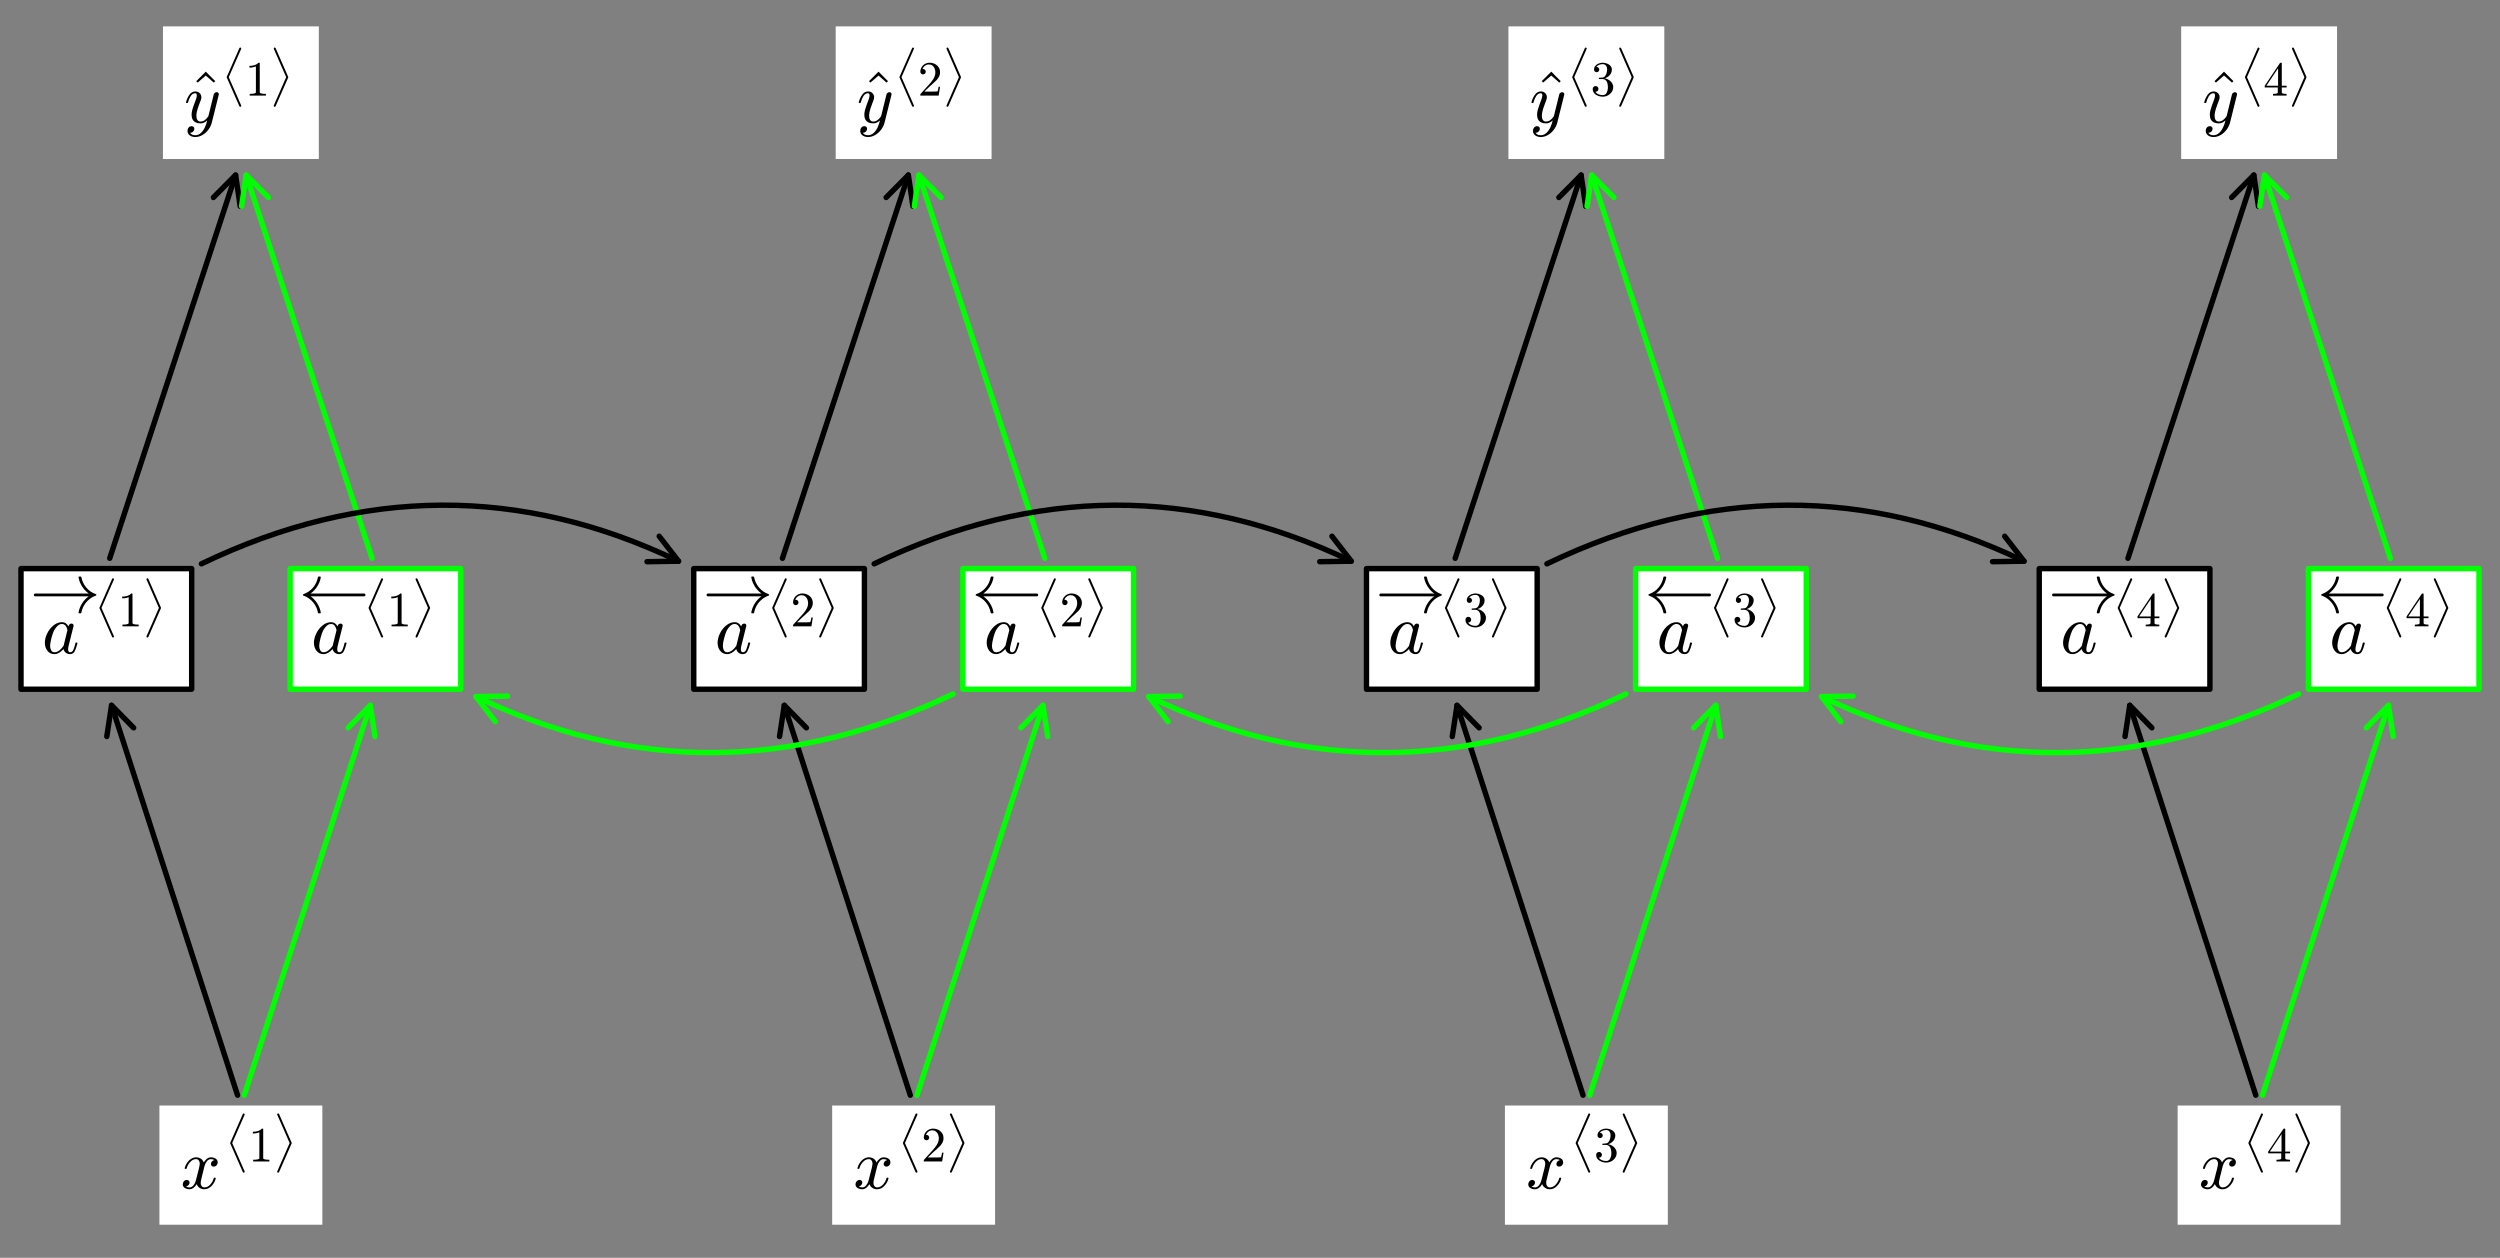 <?xml version="1.0" encoding="utf-8" standalone="no"?>
<!DOCTYPE svg PUBLIC "-//W3C//DTD SVG 1.1//EN"
  "http://www.w3.org/Graphics/SVG/1.1/DTD/svg11.dtd">
<!-- Created with matplotlib (https://matplotlib.org/) -->
<svg height="231.84pt" version="1.1" viewBox="0 0 460.8 231.84" width="460.8pt" xmlns="http://www.w3.org/2000/svg" xmlns:xlink="http://www.w3.org/1999/xlink">
 <rect x="0" y="0" width="460.8" height="231.84" fill="#808080" stroke="none"/>
 <defs>
  <style type="text/css">*{stroke-linecap:butt;stroke-linejoin:round;}</style>
 </defs>
 <g id="figure_1">
  <g id="patch_1">
   <path d="M 0 231.84 
L 460.8 231.84 
L 460.8 0 
L 0 0 
z
" style="fill:none;"/>
  </g>
  <g id="axes_1">
   <g id="text_1">
    <g id="patch_2">
     <path d="M 29.385 225.741 
L 59.415 225.741 
L 59.415 203.771 
L 29.385 203.771 
z
" style="fill:#ffffff;"/>
    </g>
    <!-- $x^{\langle 1 \rangle} $ -->
    <g transform="translate(33.285 219.138)scale(0.13 -0.13)">
     <defs>
      <path d="M 7.812 2.875 
Q 9.578 1.516 12.797 1.516 
Q 15.922 1.516 18.312 4.516 
Q 20.703 7.516 21.578 11.078 
L 26.125 28.812 
Q 27.203 33.641 27.203 35.406 
Q 27.203 37.891 25.812 39.75 
Q 24.422 41.609 21.922 41.609 
Q 18.75 41.609 15.969 39.625 
Q 13.188 37.641 11.281 34.594 
Q 9.375 31.547 8.594 28.422 
Q 8.406 27.781 7.812 27.781 
L 6.594 27.781 
Q 5.812 27.781 5.812 28.719 
L 5.812 29 
Q 6.781 32.719 9.125 36.25 
Q 11.469 39.797 14.859 41.984 
Q 18.266 44.188 22.125 44.188 
Q 25.781 44.188 28.734 42.234 
Q 31.688 40.281 32.906 36.922 
Q 34.625 39.984 37.281 42.078 
Q 39.938 44.188 43.109 44.188 
Q 45.266 44.188 47.5 43.422 
Q 49.75 42.672 51.172 41.109 
Q 52.594 39.547 52.594 37.203 
Q 52.594 34.672 50.953 32.828 
Q 49.312 31 46.781 31 
Q 45.172 31 44.094 32.031 
Q 43.016 33.062 43.016 34.625 
Q 43.016 36.719 44.453 38.297 
Q 45.906 39.891 47.906 40.188 
Q 46.094 41.609 42.922 41.609 
Q 39.703 41.609 37.328 38.625 
Q 34.969 35.641 33.984 31.984 
L 29.594 14.312 
Q 28.516 10.297 28.516 7.719 
Q 28.516 5.172 29.953 3.344 
Q 31.391 1.516 33.797 1.516 
Q 38.484 1.516 42.156 5.641 
Q 45.844 9.766 47.016 14.703 
Q 47.219 15.281 47.797 15.281 
L 49.031 15.281 
Q 49.422 15.281 49.656 15.016 
Q 49.906 14.75 49.906 14.406 
Q 49.906 14.312 49.812 14.109 
Q 48.391 8.156 43.844 3.516 
Q 39.312 -1.125 33.594 -1.125 
Q 29.938 -1.125 26.984 0.844 
Q 24.031 2.828 22.797 6.203 
Q 21.234 3.266 18.469 1.062 
Q 15.719 -1.125 12.594 -1.125 
Q 10.453 -1.125 8.172 -0.359 
Q 5.906 0.391 4.484 1.953 
Q 3.078 3.516 3.078 5.906 
Q 3.078 8.25 4.703 10.172 
Q 6.344 12.109 8.797 12.109 
Q 10.453 12.109 11.578 11.109 
Q 12.703 10.109 12.703 8.5 
Q 12.703 6.391 11.297 4.828 
Q 9.906 3.266 7.812 2.875 
z
" id="Cmmi10-120"/>
      <path d="M 35.5 -114.797 
L 10.016 -56.781 
Q 9.812 -56.5 9.812 -56 
Q 9.812 -55.516 10.016 -55.328 
L 35.5 2.781 
Q 35.984 4 37.312 4 
Q 38.031 4 38.672 3.359 
Q 39.312 2.734 39.312 2 
Q 39.312 1.516 39.203 1.312 
L 14.016 -56 
L 39.203 -113.281 
Q 39.312 -113.484 39.312 -114.016 
Q 39.312 -114.75 38.672 -115.375 
Q 38.031 -116.016 37.312 -116.016 
Q 36.031 -116.016 35.5 -114.797 
z
" id="Cmex10-173"/>
      <path d="M 9.281 0 
L 9.281 3.516 
Q 21.781 3.516 21.781 6.688 
L 21.781 59.188 
Q 16.609 56.688 8.688 56.688 
L 8.688 60.203 
Q 20.953 60.203 27.203 66.609 
L 28.609 66.609 
Q 28.953 66.609 29.266 66.328 
Q 29.594 66.062 29.594 65.719 
L 29.594 6.688 
Q 29.594 3.516 42.094 3.516 
L 42.094 0 
z
" id="Cmr10-49"/>
      <path d="M 7.812 -114.016 
Q 7.812 -113.484 8.016 -113.281 
L 33.109 -56 
L 8.016 1.312 
Q 7.812 1.516 7.812 2 
Q 7.812 2.734 8.391 3.359 
Q 8.984 4 9.812 4 
Q 10.984 4 11.719 2.781 
L 37.203 -55.328 
Q 37.312 -55.516 37.312 -56 
Q 37.312 -56.5 37.203 -56.781 
L 11.719 -114.797 
Q 10.938 -116.016 9.812 -116.016 
Q 8.984 -116.016 8.391 -115.375 
Q 7.812 -114.75 7.812 -114.016 
z
" id="Cmex10-174"/>
     </defs>
     <use transform="translate(0 0.597)" xlink:href="#Cmmi10-120"/>
     <use transform="translate(63.383 104.202)scale(0.7)" xlink:href="#Cmex10-173"/>
     <use transform="translate(96.435 38.861)scale(0.7)" xlink:href="#Cmr10-49"/>
     <use transform="translate(131.435 104.202)scale(0.7)" xlink:href="#Cmex10-174"/>
    </g>
   </g>
   <g id="text_2">
    <g id="patch_3">
     <path d="M 3.87 127.035 
L 35.33 127.035 
L 35.33 104.805 
L 3.87 104.805 
z
" style="fill:#ffffff;stroke:#000000;stroke-linejoin:miter;"/>
    </g>
    <!-- $\overrightarrow{a}^{\;\langle 1 \rangle} $ -->
    <g transform="translate(7.77 120.431)scale(0.13 -0.13)">
     <defs>
      <path d="M 7.516 23 
Q 6.688 23 6.141 23.625 
Q 5.609 24.266 5.609 25 
Q 5.609 25.734 6.141 26.359 
Q 6.688 27 7.516 27 
L 83.406 27 
Q 79.594 29.734 76.656 33.328 
Q 73.734 36.922 71.781 41.047 
Q 69.828 45.172 69 49.812 
Q 69 51.125 70.016 51.125 
L 72.016 51.125 
Q 72.359 51.125 72.625 50.828 
Q 72.906 50.531 73 50.203 
Q 73.828 45.906 75.609 42.219 
Q 77.391 38.531 80.078 35.344 
Q 82.766 32.172 86.078 29.875 
Q 89.406 27.594 93.609 26.125 
Q 94.281 25.688 94.281 25 
Q 94.281 24.219 93.609 24.031 
Q 88.375 22.219 84.031 18.625 
Q 79.688 15.047 76.859 10.188 
Q 74.031 5.328 73 -0.203 
Q 72.906 -0.531 72.609 -0.828 
Q 72.312 -1.125 72.016 -1.125 
L 70.016 -1.125 
Q 69 -1.125 69 0.203 
Q 70.266 7.031 74.062 13.062 
Q 77.875 19.094 83.406 23 
z
" id="Cmsy10-33"/>
      <path d="M 17.391 -1.125 
Q 11.078 -1.125 7.438 3.641 
Q 3.812 8.406 3.812 14.891 
Q 3.812 21.297 7.125 28.172 
Q 10.453 35.062 16.094 39.625 
Q 21.734 44.188 28.219 44.188 
Q 31.203 44.188 33.547 42.578 
Q 35.891 40.969 37.203 38.188 
Q 38.328 42.188 41.609 42.188 
Q 42.875 42.188 43.719 41.422 
Q 44.578 40.672 44.578 39.406 
Q 44.578 39.109 44.547 38.953 
Q 44.531 38.812 44.484 38.625 
L 37.5 10.688 
Q 36.812 7.719 36.812 5.812 
Q 36.812 1.516 39.703 1.516 
Q 42.828 1.516 44.453 5.484 
Q 46.094 9.469 47.219 14.703 
Q 47.406 15.281 48 15.281 
L 49.219 15.281 
Q 49.609 15.281 49.844 14.938 
Q 50.094 14.594 50.094 14.312 
Q 48.344 7.328 46.266 3.094 
Q 44.188 -1.125 39.5 -1.125 
Q 36.141 -1.125 33.547 0.844 
Q 30.953 2.828 30.328 6.109 
Q 23.875 -1.125 17.391 -1.125 
z
M 17.484 1.516 
Q 21.094 1.516 24.484 4.219 
Q 27.875 6.938 30.328 10.594 
Q 30.422 10.688 30.422 10.891 
L 35.797 32.625 
L 35.891 32.906 
Q 35.297 36.469 33.312 39.031 
Q 31.344 41.609 27.984 41.609 
Q 24.609 41.609 21.703 38.844 
Q 18.797 36.078 16.797 32.328 
Q 14.844 28.328 13.062 21.344 
Q 11.281 14.359 11.281 10.5 
Q 11.281 7.031 12.766 4.266 
Q 14.266 1.516 17.484 1.516 
z
" id="Cmmi10-97"/>
     </defs>
     <use transform="translate(-17.414 57.875)" xlink:href="#Cmsy10-33"/>
     <use transform="translate(0 0.062)" xlink:href="#Cmmi10-97"/>
     <use transform="translate(74.318 103.668)scale(0.7)" xlink:href="#Cmex10-173"/>
     <use transform="translate(107.37 38.327)scale(0.7)" xlink:href="#Cmr10-49"/>
     <use transform="translate(142.37 103.668)scale(0.7)" xlink:href="#Cmex10-174"/>
    </g>
   </g>
   <g id="patch_4">
    <path d="M 20.56 130.005 
Q 32 165.404 43.784 201.867 
" style="fill:none;stroke:#000000;stroke-linecap:round;"/>
    <path d="M 19.685 135.753 
L 20.56 130.005 
L 24.633 134.154 
" style="fill:none;stroke:#000000;stroke-linecap:round;"/>
   </g>
   <g id="text_3">
    <g id="patch_5">
     <path d="M 30.035 29.304 
L 58.765 29.304 
L 58.765 4.864 
L 30.035 4.864 
z
" style="fill:#ffffff;"/>
    </g>
    <!-- $\hat{y}^{\langle 1 \rangle} $ -->
    <g transform="translate(33.935 22.674)scale(0.13 -0.13)">
     <defs>
      <path d="M 13.484 53.812 
L 11.531 55.906 
L 25 69.391 
L 38.375 55.906 
L 36.375 53.812 
L 25 63.812 
z
" id="Cmr10-94"/>
      <path d="M 8.406 -14.312 
Q 10.5 -17.922 15.719 -17.922 
Q 20.453 -17.922 23.922 -14.594 
Q 27.391 -11.281 29.516 -6.562 
Q 31.641 -1.859 32.812 3.078 
Q 28.375 -1.125 23.188 -1.125 
Q 19.234 -1.125 16.453 0.234 
Q 13.672 1.609 12.125 4.312 
Q 10.594 7.031 10.594 10.891 
Q 10.594 14.156 11.469 17.594 
Q 12.359 21.047 13.938 25.266 
Q 15.531 29.5 16.703 32.625 
Q 18.016 36.281 18.016 38.625 
Q 18.016 41.609 15.828 41.609 
Q 11.859 41.609 9.297 37.531 
Q 6.734 33.453 5.516 28.422 
Q 5.328 27.781 4.688 27.781 
L 3.516 27.781 
Q 2.688 27.781 2.688 28.719 
L 2.688 29 
Q 4.297 34.969 7.609 39.578 
Q 10.938 44.188 16.016 44.188 
Q 19.578 44.188 22.047 41.844 
Q 24.516 39.5 24.516 35.891 
Q 24.516 34.031 23.688 31.984 
Q 23.25 30.766 21.688 26.656 
Q 20.125 22.562 19.281 19.875 
Q 18.453 17.188 17.922 14.594 
Q 17.391 12.016 17.391 9.422 
Q 17.391 6.109 18.797 3.812 
Q 20.219 1.516 23.297 1.516 
Q 29.5 1.516 34.422 9.078 
L 42 39.891 
Q 42.328 41.219 43.547 42.156 
Q 44.781 43.109 46.188 43.109 
Q 47.406 43.109 48.312 42.328 
Q 49.219 41.547 49.219 40.281 
Q 49.219 39.703 49.125 39.5 
L 39.203 -0.297 
Q 37.891 -5.422 34.375 -10.109 
Q 30.859 -14.797 25.906 -17.656 
Q 20.953 -20.516 15.578 -20.516 
Q 12.984 -20.516 10.438 -19.5 
Q 7.906 -18.5 6.344 -16.5 
Q 4.781 -14.5 4.781 -11.812 
Q 4.781 -9.078 6.391 -7.078 
Q 8.016 -5.078 10.688 -5.078 
Q 12.312 -5.078 13.406 -6.078 
Q 14.5 -7.078 14.5 -8.688 
Q 14.5 -10.984 12.781 -12.688 
Q 11.078 -14.406 8.797 -14.406 
Q 8.688 -14.359 8.594 -14.328 
Q 8.5 -14.312 8.406 -14.312 
z
" id="Cmmi10-121"/>
     </defs>
     <use transform="translate(5.725 3.472)" xlink:href="#Cmr10-94"/>
     <use transform="translate(0 0.597)" xlink:href="#Cmmi10-121"/>
     <use transform="translate(53.488 104.202)scale(0.7)" xlink:href="#Cmex10-173"/>
     <use transform="translate(86.539 38.861)scale(0.7)" xlink:href="#Cmr10-49"/>
     <use transform="translate(121.539 104.202)scale(0.7)" xlink:href="#Cmex10-174"/>
    </g>
   </g>
   <g id="patch_6">
    <path d="M 43.426 32.269 
Q 31.999 67.056 20.224 102.905 
" style="fill:none;stroke:#000000;stroke-linecap:round;"/>
    <path d="M 39.333 36.398 
L 43.426 32.269 
L 44.273 38.021 
" style="fill:none;stroke:#000000;stroke-linecap:round;"/>
   </g>
   <g id="text_4">
    <g id="patch_7">
     <path d="M 53.47 127.035 
L 84.93 127.035 
L 84.93 104.805 
L 53.47 104.805 
z
" style="fill:#ffffff;stroke:#00ff00;stroke-linejoin:miter;"/>
    </g>
    <!-- $\overleftarrow{a}^{\;\langle 1 \rangle} $ -->
    <g transform="translate(57.37 120.431)scale(0.13 -0.13)">
     <defs>
      <path d="M 26.906 -0.203 
Q 26.172 3.906 24.391 7.719 
Q 22.609 11.531 19.922 14.703 
Q 17.234 17.875 13.812 20.266 
Q 10.406 22.656 6.391 24.031 
Q 5.609 24.172 5.609 25 
Q 5.609 25.734 6.391 26.125 
Q 10.453 27.547 13.844 29.859 
Q 17.234 32.172 19.922 35.344 
Q 22.609 38.531 24.391 42.328 
Q 26.172 46.141 26.906 50.203 
Q 27.156 51.125 27.875 51.125 
L 29.891 51.125 
Q 30.906 51.125 30.906 49.812 
Q 29.781 43.172 26 37.156 
Q 22.219 31.156 16.5 27 
L 92.391 27 
Q 93.219 27 93.75 26.359 
Q 94.281 25.734 94.281 25 
Q 94.281 24.266 93.75 23.625 
Q 93.219 23 92.391 23 
L 16.5 23 
Q 22.125 19 25.953 12.922 
Q 29.781 6.844 30.906 0.203 
Q 30.906 -1.125 29.891 -1.125 
L 27.875 -1.125 
Q 27.156 -1.125 26.906 -0.203 
z
" id="Cmsy10-195"/>
     </defs>
     <use transform="translate(-17.414 57.875)" xlink:href="#Cmsy10-195"/>
     <use transform="translate(0 0.062)" xlink:href="#Cmmi10-97"/>
     <use transform="translate(74.318 103.668)scale(0.7)" xlink:href="#Cmex10-173"/>
     <use transform="translate(107.37 38.327)scale(0.7)" xlink:href="#Cmr10-49"/>
     <use transform="translate(142.37 103.668)scale(0.7)" xlink:href="#Cmex10-174"/>
    </g>
   </g>
   <g id="patch_8">
    <path d="M 68.24 130.005 
Q 56.8 165.404 45.016 201.867 
" style="fill:none;stroke:#00ff00;stroke-linecap:round;"/>
    <path d="M 64.167 134.154 
L 68.24 130.005 
L 69.115 135.753 
" style="fill:none;stroke:#00ff00;stroke-linecap:round;"/>
   </g>
   <g id="patch_9">
    <path d="M 45.374 32.269 
Q 56.801 67.056 68.576 102.905 
" style="fill:none;stroke:#00ff00;stroke-linecap:round;"/>
    <path d="M 44.527 38.021 
L 45.374 32.269 
L 49.467 36.398 
" style="fill:none;stroke:#00ff00;stroke-linecap:round;"/>
   </g>
   <g id="text_5">
    <g id="patch_10">
     <path d="M 153.385 225.741 
L 183.415 225.741 
L 183.415 203.771 
L 153.385 203.771 
z
" style="fill:#ffffff;"/>
    </g>
    <!-- $x^{\langle 2 \rangle} $ -->
    <g transform="translate(157.285 219.138)scale(0.13 -0.13)">
     <defs>
      <path d="M 4.984 0 
L 4.984 2.688 
Q 4.984 2.938 5.172 3.219 
L 20.703 20.406 
Q 24.219 24.219 26.406 26.797 
Q 28.609 29.391 30.75 32.766 
Q 32.906 36.141 34.156 39.625 
Q 35.406 43.109 35.406 47.016 
Q 35.406 51.125 33.891 54.859 
Q 32.375 58.594 29.375 60.844 
Q 26.375 63.094 22.125 63.094 
Q 17.781 63.094 14.312 60.469 
Q 10.844 57.859 9.422 53.719 
Q 9.812 53.812 10.5 53.812 
Q 12.75 53.812 14.328 52.297 
Q 15.922 50.781 15.922 48.391 
Q 15.922 46.094 14.328 44.5 
Q 12.75 42.922 10.5 42.922 
Q 8.156 42.922 6.562 44.547 
Q 4.984 46.188 4.984 48.391 
Q 4.984 52.156 6.391 55.438 
Q 7.812 58.734 10.469 61.297 
Q 13.141 63.875 16.484 65.234 
Q 19.828 66.609 23.578 66.609 
Q 29.297 66.609 34.219 64.188 
Q 39.156 61.766 42.031 57.344 
Q 44.922 52.938 44.922 47.016 
Q 44.922 42.672 43.016 38.766 
Q 41.109 34.859 38.125 31.656 
Q 35.156 28.469 30.516 24.406 
Q 25.875 20.359 24.422 19 
L 13.094 8.109 
L 22.703 8.109 
Q 29.781 8.109 34.547 8.219 
Q 39.312 8.344 39.594 8.594 
Q 40.766 9.859 42 17.828 
L 44.922 17.828 
L 42.094 0 
z
" id="Cmr10-50"/>
     </defs>
     <use transform="translate(0 0.597)" xlink:href="#Cmmi10-120"/>
     <use transform="translate(63.383 104.202)scale(0.7)" xlink:href="#Cmex10-173"/>
     <use transform="translate(96.435 38.861)scale(0.7)" xlink:href="#Cmr10-50"/>
     <use transform="translate(131.435 104.202)scale(0.7)" xlink:href="#Cmex10-174"/>
    </g>
   </g>
   <g id="text_6">
    <g id="patch_11">
     <path d="M 127.87 127.035 
L 159.33 127.035 
L 159.33 104.805 
L 127.87 104.805 
z
" style="fill:#ffffff;stroke:#000000;stroke-linejoin:miter;"/>
    </g>
    <!-- $\overrightarrow{a}^{\;\langle 2 \rangle} $ -->
    <g transform="translate(131.77 120.431)scale(0.13 -0.13)">
     <use transform="translate(-17.414 57.875)" xlink:href="#Cmsy10-33"/>
     <use transform="translate(0 0.062)" xlink:href="#Cmmi10-97"/>
     <use transform="translate(74.318 103.668)scale(0.7)" xlink:href="#Cmex10-173"/>
     <use transform="translate(107.37 38.327)scale(0.7)" xlink:href="#Cmr10-50"/>
     <use transform="translate(142.37 103.668)scale(0.7)" xlink:href="#Cmex10-174"/>
    </g>
   </g>
   <g id="patch_12">
    <path d="M 144.56 130.005 
Q 156 165.404 167.784 201.867 
" style="fill:none;stroke:#000000;stroke-linecap:round;"/>
    <path d="M 143.685 135.753 
L 144.56 130.005 
L 148.633 134.154 
" style="fill:none;stroke:#000000;stroke-linecap:round;"/>
   </g>
   <g id="text_7">
    <g id="patch_13">
     <path d="M 154.035 29.304 
L 182.765 29.304 
L 182.765 4.864 
L 154.035 4.864 
z
" style="fill:#ffffff;"/>
    </g>
    <!-- $\hat{y}^{\langle 2 \rangle} $ -->
    <g transform="translate(157.935 22.674)scale(0.13 -0.13)">
     <use transform="translate(5.725 3.472)" xlink:href="#Cmr10-94"/>
     <use transform="translate(0 0.597)" xlink:href="#Cmmi10-121"/>
     <use transform="translate(53.488 104.202)scale(0.7)" xlink:href="#Cmex10-173"/>
     <use transform="translate(86.539 38.861)scale(0.7)" xlink:href="#Cmr10-50"/>
     <use transform="translate(121.539 104.202)scale(0.7)" xlink:href="#Cmex10-174"/>
    </g>
   </g>
   <g id="patch_14">
    <path d="M 167.426 32.269 
Q 155.999 67.056 144.224 102.905 
" style="fill:none;stroke:#000000;stroke-linecap:round;"/>
    <path d="M 163.333 36.398 
L 167.426 32.269 
L 168.273 38.021 
" style="fill:none;stroke:#000000;stroke-linecap:round;"/>
   </g>
   <g id="text_8">
    <g id="patch_15">
     <path d="M 177.47 127.035 
L 208.93 127.035 
L 208.93 104.805 
L 177.47 104.805 
z
" style="fill:#ffffff;stroke:#00ff00;stroke-linejoin:miter;"/>
    </g>
    <!-- $\overleftarrow{a}^{\;\langle 2 \rangle} $ -->
    <g transform="translate(181.37 120.431)scale(0.13 -0.13)">
     <use transform="translate(-17.414 57.875)" xlink:href="#Cmsy10-195"/>
     <use transform="translate(0 0.062)" xlink:href="#Cmmi10-97"/>
     <use transform="translate(74.318 103.668)scale(0.7)" xlink:href="#Cmex10-173"/>
     <use transform="translate(107.37 38.327)scale(0.7)" xlink:href="#Cmr10-50"/>
     <use transform="translate(142.37 103.668)scale(0.7)" xlink:href="#Cmex10-174"/>
    </g>
   </g>
   <g id="patch_16">
    <path d="M 192.24 130.005 
Q 180.8 165.404 169.016 201.867 
" style="fill:none;stroke:#00ff00;stroke-linecap:round;"/>
    <path d="M 188.167 134.154 
L 192.24 130.005 
L 193.115 135.753 
" style="fill:none;stroke:#00ff00;stroke-linecap:round;"/>
   </g>
   <g id="patch_17">
    <path d="M 169.374 32.269 
Q 180.801 67.056 192.576 102.905 
" style="fill:none;stroke:#00ff00;stroke-linecap:round;"/>
    <path d="M 168.527 38.021 
L 169.374 32.269 
L 173.467 36.398 
" style="fill:none;stroke:#00ff00;stroke-linecap:round;"/>
   </g>
   <g id="patch_18">
    <path d="M 125.069 103.441 
Q 81.602 82.55 37.127 103.924 
" style="fill:none;stroke:#000000;stroke-linecap:round;"/>
    <path d="M 121.509 98.845 
L 125.069 103.441 
L 119.256 103.532 
" style="fill:none;stroke:#000000;stroke-linecap:round;"/>
   </g>
   <g id="patch_19">
    <path d="M 87.731 128.399 
Q 131.198 149.29 175.673 127.916 
" style="fill:none;stroke:#00ff00;stroke-linecap:round;"/>
    <path d="M 91.291 132.995 
L 87.731 128.399 
L 93.544 128.308 
" style="fill:none;stroke:#00ff00;stroke-linecap:round;"/>
   </g>
   <g id="text_9">
    <g id="patch_20">
     <path d="M 277.385 225.741 
L 307.415 225.741 
L 307.415 203.771 
L 277.385 203.771 
z
" style="fill:#ffffff;"/>
    </g>
    <!-- $x^{\langle 3 \rangle} $ -->
    <g transform="translate(281.285 219.138)scale(0.13 -0.13)">
     <defs>
      <path d="M 9.516 7.719 
Q 11.859 4.297 15.812 2.641 
Q 19.781 0.984 24.312 0.984 
Q 30.125 0.984 32.562 5.938 
Q 35.016 10.891 35.016 17.188 
Q 35.016 20.016 34.5 22.844 
Q 33.984 25.688 32.766 28.125 
Q 31.547 30.562 29.422 32.031 
Q 27.297 33.5 24.219 33.5 
L 17.578 33.5 
Q 16.703 33.5 16.703 34.422 
L 16.703 35.297 
Q 16.703 36.078 17.578 36.078 
L 23.094 36.531 
Q 26.609 36.531 28.922 39.156 
Q 31.25 41.797 32.328 45.578 
Q 33.406 49.359 33.406 52.781 
Q 33.406 57.562 31.156 60.641 
Q 28.906 63.719 24.312 63.719 
Q 20.516 63.719 17.047 62.281 
Q 13.578 60.844 11.531 57.906 
Q 11.719 57.953 11.859 57.984 
Q 12.016 58.016 12.203 58.016 
Q 14.453 58.016 15.969 56.453 
Q 17.484 54.891 17.484 52.688 
Q 17.484 50.531 15.969 48.969 
Q 14.453 47.406 12.203 47.406 
Q 10.016 47.406 8.453 48.969 
Q 6.891 50.531 6.891 52.688 
Q 6.891 56.984 9.469 60.156 
Q 12.062 63.328 16.141 64.969 
Q 20.219 66.609 24.312 66.609 
Q 27.344 66.609 30.703 65.703 
Q 34.078 64.797 36.812 63.109 
Q 39.547 61.422 41.281 58.781 
Q 43.016 56.156 43.016 52.781 
Q 43.016 48.578 41.141 45.016 
Q 39.266 41.453 35.984 38.859 
Q 32.719 36.281 28.812 35.016 
Q 33.156 34.188 37.062 31.734 
Q 40.969 29.297 43.328 25.484 
Q 45.703 21.688 45.703 17.281 
Q 45.703 11.766 42.672 7.297 
Q 39.656 2.828 34.719 0.312 
Q 29.781 -2.203 24.312 -2.203 
Q 19.625 -2.203 14.906 -0.406 
Q 10.203 1.375 7.203 4.938 
Q 4.203 8.5 4.203 13.484 
Q 4.203 15.969 5.859 17.625 
Q 7.516 19.281 10.016 19.281 
Q 11.625 19.281 12.969 18.531 
Q 14.312 17.781 15.062 16.406 
Q 15.828 15.047 15.828 13.484 
Q 15.828 11.031 14.109 9.375 
Q 12.406 7.719 10.016 7.719 
z
" id="Cmr10-51"/>
     </defs>
     <use transform="translate(0 0.597)" xlink:href="#Cmmi10-120"/>
     <use transform="translate(63.383 104.202)scale(0.7)" xlink:href="#Cmex10-173"/>
     <use transform="translate(96.435 38.861)scale(0.7)" xlink:href="#Cmr10-51"/>
     <use transform="translate(131.435 104.202)scale(0.7)" xlink:href="#Cmex10-174"/>
    </g>
   </g>
   <g id="text_10">
    <g id="patch_21">
     <path d="M 251.87 127.035 
L 283.33 127.035 
L 283.33 104.805 
L 251.87 104.805 
z
" style="fill:#ffffff;stroke:#000000;stroke-linejoin:miter;"/>
    </g>
    <!-- $\overrightarrow{a}^{\;\langle 3 \rangle} $ -->
    <g transform="translate(255.77 120.431)scale(0.13 -0.13)">
     <use transform="translate(-17.414 57.875)" xlink:href="#Cmsy10-33"/>
     <use transform="translate(0 0.062)" xlink:href="#Cmmi10-97"/>
     <use transform="translate(74.318 103.668)scale(0.7)" xlink:href="#Cmex10-173"/>
     <use transform="translate(107.37 38.327)scale(0.7)" xlink:href="#Cmr10-51"/>
     <use transform="translate(142.37 103.668)scale(0.7)" xlink:href="#Cmex10-174"/>
    </g>
   </g>
   <g id="patch_22">
    <path d="M 268.56 130.005 
Q 280 165.404 291.784 201.867 
" style="fill:none;stroke:#000000;stroke-linecap:round;"/>
    <path d="M 267.685 135.753 
L 268.56 130.005 
L 272.633 134.154 
" style="fill:none;stroke:#000000;stroke-linecap:round;"/>
   </g>
   <g id="text_11">
    <g id="patch_23">
     <path d="M 278.035 29.304 
L 306.765 29.304 
L 306.765 4.864 
L 278.035 4.864 
z
" style="fill:#ffffff;"/>
    </g>
    <!-- $\hat{y}^{\langle 3 \rangle} $ -->
    <g transform="translate(281.935 22.674)scale(0.13 -0.13)">
     <use transform="translate(5.725 3.472)" xlink:href="#Cmr10-94"/>
     <use transform="translate(0 0.597)" xlink:href="#Cmmi10-121"/>
     <use transform="translate(53.488 104.202)scale(0.7)" xlink:href="#Cmex10-173"/>
     <use transform="translate(86.539 38.861)scale(0.7)" xlink:href="#Cmr10-51"/>
     <use transform="translate(121.539 104.202)scale(0.7)" xlink:href="#Cmex10-174"/>
    </g>
   </g>
   <g id="patch_24">
    <path d="M 291.426 32.269 
Q 279.999 67.056 268.224 102.905 
" style="fill:none;stroke:#000000;stroke-linecap:round;"/>
    <path d="M 287.333 36.398 
L 291.426 32.269 
L 292.273 38.021 
" style="fill:none;stroke:#000000;stroke-linecap:round;"/>
   </g>
   <g id="text_12">
    <g id="patch_25">
     <path d="M 301.47 127.035 
L 332.93 127.035 
L 332.93 104.805 
L 301.47 104.805 
z
" style="fill:#ffffff;stroke:#00ff00;stroke-linejoin:miter;"/>
    </g>
    <!-- $\overleftarrow{a}^{\;\langle 3 \rangle} $ -->
    <g transform="translate(305.37 120.431)scale(0.13 -0.13)">
     <use transform="translate(-17.414 57.875)" xlink:href="#Cmsy10-195"/>
     <use transform="translate(0 0.062)" xlink:href="#Cmmi10-97"/>
     <use transform="translate(74.318 103.668)scale(0.7)" xlink:href="#Cmex10-173"/>
     <use transform="translate(107.37 38.327)scale(0.7)" xlink:href="#Cmr10-51"/>
     <use transform="translate(142.37 103.668)scale(0.7)" xlink:href="#Cmex10-174"/>
    </g>
   </g>
   <g id="patch_26">
    <path d="M 316.24 130.005 
Q 304.8 165.404 293.016 201.867 
" style="fill:none;stroke:#00ff00;stroke-linecap:round;"/>
    <path d="M 312.167 134.154 
L 316.24 130.005 
L 317.115 135.753 
" style="fill:none;stroke:#00ff00;stroke-linecap:round;"/>
   </g>
   <g id="patch_27">
    <path d="M 293.374 32.269 
Q 304.801 67.056 316.576 102.905 
" style="fill:none;stroke:#00ff00;stroke-linecap:round;"/>
    <path d="M 292.527 38.021 
L 293.374 32.269 
L 297.467 36.398 
" style="fill:none;stroke:#00ff00;stroke-linecap:round;"/>
   </g>
   <g id="patch_28">
    <path d="M 249.069 103.441 
Q 205.602 82.55 161.127 103.924 
" style="fill:none;stroke:#000000;stroke-linecap:round;"/>
    <path d="M 245.509 98.845 
L 249.069 103.441 
L 243.256 103.532 
" style="fill:none;stroke:#000000;stroke-linecap:round;"/>
   </g>
   <g id="patch_29">
    <path d="M 211.731 128.399 
Q 255.198 149.29 299.673 127.916 
" style="fill:none;stroke:#00ff00;stroke-linecap:round;"/>
    <path d="M 215.291 132.995 
L 211.731 128.399 
L 217.544 128.308 
" style="fill:none;stroke:#00ff00;stroke-linecap:round;"/>
   </g>
   <g id="text_13">
    <g id="patch_30">
     <path d="M 401.385 225.741 
L 431.415 225.741 
L 431.415 203.771 
L 401.385 203.771 
z
" style="fill:#ffffff;"/>
    </g>
    <!-- $x^{\langle 4 \rangle} $ -->
    <g transform="translate(405.285 219.138)scale(0.13 -0.13)">
     <defs>
      <path d="M 2.781 16.5 
L 2.781 20.016 
L 33.688 66.109 
Q 34.031 66.609 34.719 66.609 
L 36.188 66.609 
Q 37.312 66.609 37.312 65.484 
L 37.312 20.016 
L 47.125 20.016 
L 47.125 16.5 
L 37.312 16.5 
L 37.312 6.688 
Q 37.312 4.641 40.234 4.078 
Q 43.172 3.516 47.016 3.516 
L 47.016 0 
L 19.484 0 
L 19.484 3.516 
Q 23.344 3.516 26.266 4.078 
Q 29.203 4.641 29.203 6.688 
L 29.203 16.5 
z
M 6.109 20.016 
L 29.781 20.016 
L 29.781 55.422 
z
" id="Cmr10-52"/>
     </defs>
     <use transform="translate(0 0.597)" xlink:href="#Cmmi10-120"/>
     <use transform="translate(63.383 104.202)scale(0.7)" xlink:href="#Cmex10-173"/>
     <use transform="translate(96.435 38.861)scale(0.7)" xlink:href="#Cmr10-52"/>
     <use transform="translate(131.435 104.202)scale(0.7)" xlink:href="#Cmex10-174"/>
    </g>
   </g>
   <g id="text_14">
    <g id="patch_31">
     <path d="M 375.87 127.035 
L 407.33 127.035 
L 407.33 104.805 
L 375.87 104.805 
z
" style="fill:#ffffff;stroke:#000000;stroke-linejoin:miter;"/>
    </g>
    <!-- $\overrightarrow{a}^{\;\langle 4 \rangle} $ -->
    <g transform="translate(379.77 120.431)scale(0.13 -0.13)">
     <use transform="translate(-17.414 57.875)" xlink:href="#Cmsy10-33"/>
     <use transform="translate(0 0.062)" xlink:href="#Cmmi10-97"/>
     <use transform="translate(74.318 103.668)scale(0.7)" xlink:href="#Cmex10-173"/>
     <use transform="translate(107.37 38.327)scale(0.7)" xlink:href="#Cmr10-52"/>
     <use transform="translate(142.37 103.668)scale(0.7)" xlink:href="#Cmex10-174"/>
    </g>
   </g>
   <g id="patch_32">
    <path d="M 392.56 130.005 
Q 404 165.404 415.784 201.867 
" style="fill:none;stroke:#000000;stroke-linecap:round;"/>
    <path d="M 391.685 135.753 
L 392.56 130.005 
L 396.633 134.154 
" style="fill:none;stroke:#000000;stroke-linecap:round;"/>
   </g>
   <g id="text_15">
    <g id="patch_33">
     <path d="M 402.035 29.304 
L 430.765 29.304 
L 430.765 4.864 
L 402.035 4.864 
z
" style="fill:#ffffff;"/>
    </g>
    <!-- $\hat{y}^{\langle 4 \rangle} $ -->
    <g transform="translate(405.935 22.674)scale(0.13 -0.13)">
     <use transform="translate(5.725 3.472)" xlink:href="#Cmr10-94"/>
     <use transform="translate(0 0.597)" xlink:href="#Cmmi10-121"/>
     <use transform="translate(53.488 104.202)scale(0.7)" xlink:href="#Cmex10-173"/>
     <use transform="translate(86.539 38.861)scale(0.7)" xlink:href="#Cmr10-52"/>
     <use transform="translate(121.539 104.202)scale(0.7)" xlink:href="#Cmex10-174"/>
    </g>
   </g>
   <g id="patch_34">
    <path d="M 415.426 32.269 
Q 403.999 67.056 392.224 102.905 
" style="fill:none;stroke:#000000;stroke-linecap:round;"/>
    <path d="M 411.333 36.398 
L 415.426 32.269 
L 416.273 38.021 
" style="fill:none;stroke:#000000;stroke-linecap:round;"/>
   </g>
   <g id="text_16">
    <g id="patch_35">
     <path d="M 425.47 127.035 
L 456.93 127.035 
L 456.93 104.805 
L 425.47 104.805 
z
" style="fill:#ffffff;stroke:#00ff00;stroke-linejoin:miter;"/>
    </g>
    <!-- $\overleftarrow{a}^{\;\langle 4 \rangle} $ -->
    <g transform="translate(429.37 120.431)scale(0.13 -0.13)">
     <use transform="translate(-17.414 57.875)" xlink:href="#Cmsy10-195"/>
     <use transform="translate(0 0.062)" xlink:href="#Cmmi10-97"/>
     <use transform="translate(74.318 103.668)scale(0.7)" xlink:href="#Cmex10-173"/>
     <use transform="translate(107.37 38.327)scale(0.7)" xlink:href="#Cmr10-52"/>
     <use transform="translate(142.37 103.668)scale(0.7)" xlink:href="#Cmex10-174"/>
    </g>
   </g>
   <g id="patch_36">
    <path d="M 440.24 130.005 
Q 428.8 165.404 417.016 201.867 
" style="fill:none;stroke:#00ff00;stroke-linecap:round;"/>
    <path d="M 436.167 134.154 
L 440.24 130.005 
L 441.115 135.753 
" style="fill:none;stroke:#00ff00;stroke-linecap:round;"/>
   </g>
   <g id="patch_37">
    <path d="M 417.374 32.269 
Q 428.801 67.056 440.576 102.905 
" style="fill:none;stroke:#00ff00;stroke-linecap:round;"/>
    <path d="M 416.527 38.021 
L 417.374 32.269 
L 421.467 36.398 
" style="fill:none;stroke:#00ff00;stroke-linecap:round;"/>
   </g>
   <g id="patch_38">
    <path d="M 373.069 103.441 
Q 329.602 82.55 285.127 103.924 
" style="fill:none;stroke:#000000;stroke-linecap:round;"/>
    <path d="M 369.509 98.845 
L 373.069 103.441 
L 367.256 103.532 
" style="fill:none;stroke:#000000;stroke-linecap:round;"/>
   </g>
   <g id="patch_39">
    <path d="M 335.731 128.399 
Q 379.198 149.29 423.673 127.916 
" style="fill:none;stroke:#00ff00;stroke-linecap:round;"/>
    <path d="M 339.291 132.995 
L 335.731 128.399 
L 341.544 128.308 
" style="fill:none;stroke:#00ff00;stroke-linecap:round;"/>
   </g>
  </g>
 </g>
</svg>
